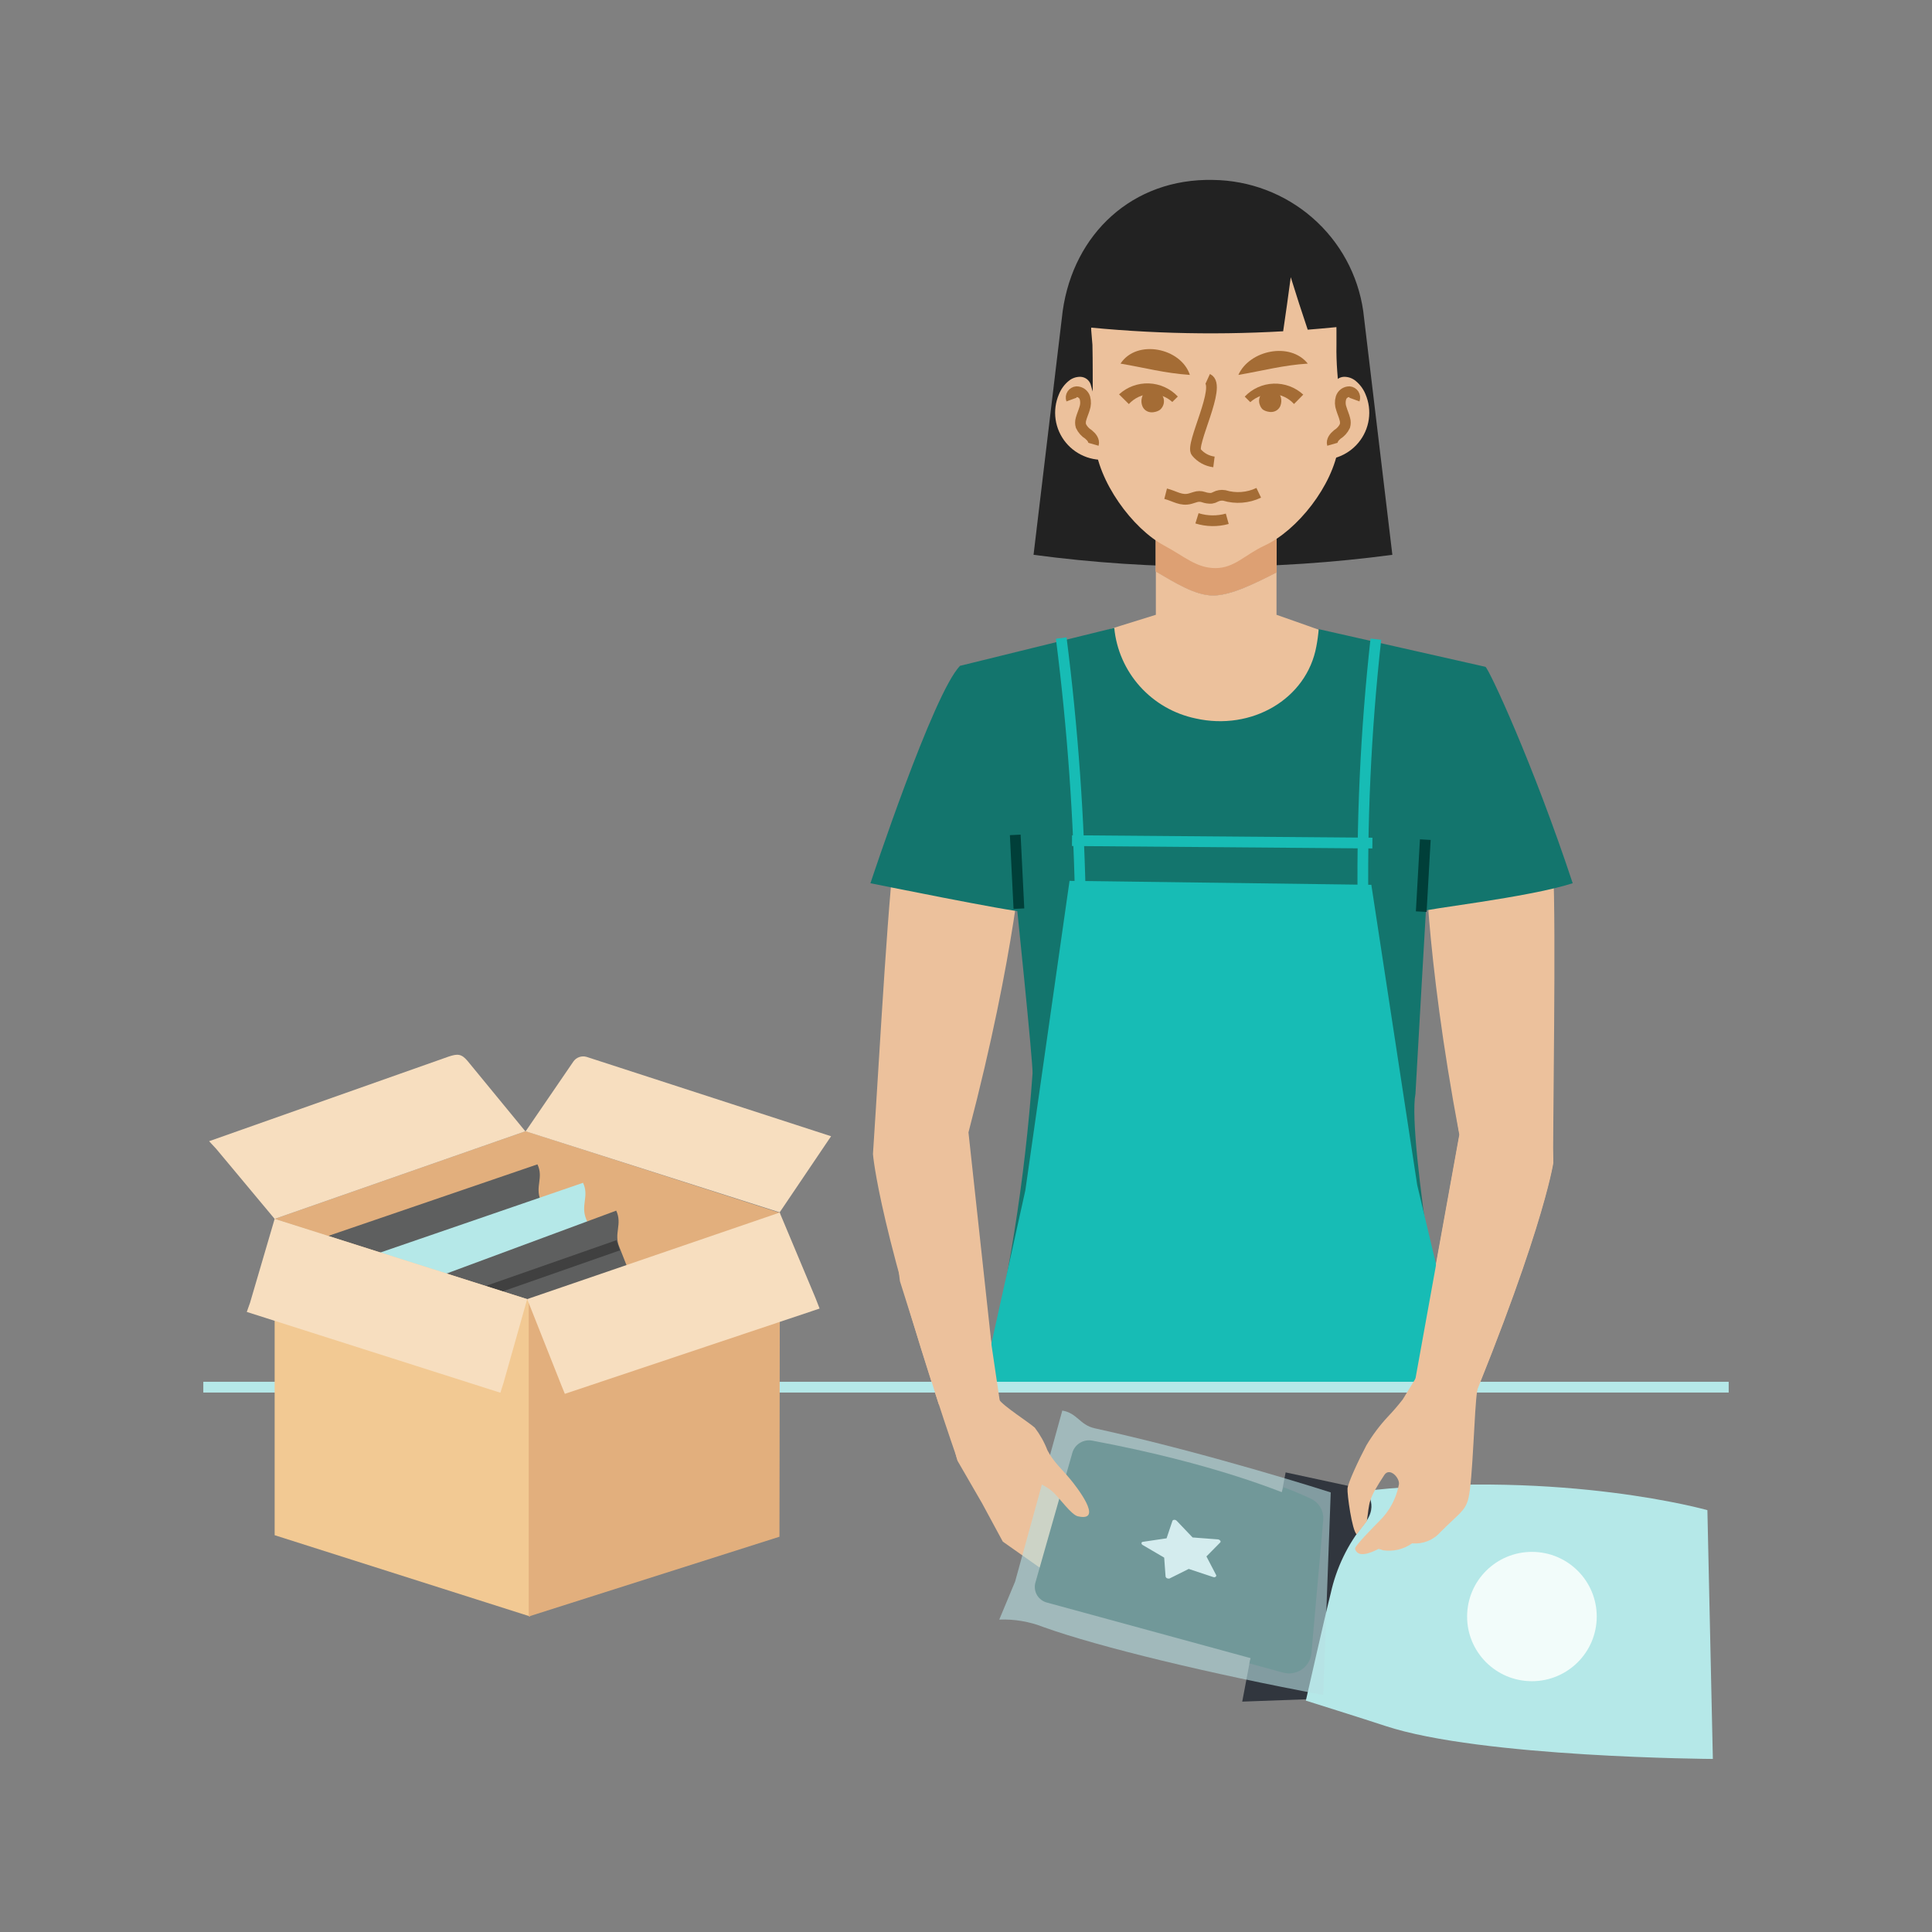 <svg width="180" height="180" viewBox="0 0 180 180" fill="none" xmlns="http://www.w3.org/2000/svg">
<rect x="0" y="0" width="180" height="180" fill="#808080" stroke="none"/>
<g clip-path="url(#clip0_305_29145)">
<path d="M144.56 78.813C145.025 82.355 144.74 98.525 144.696 108.338C144.696 108.338 143.667 115.49 134.777 136.292L131.472 130.539L135.961 105.714C132.724 88.54 132.774 78.703 132.774 78.703C134.064 73.725 144.56 78.813 144.56 78.813Z" fill="#ECC19C"/>
<path d="M83.546 78.074C82.833 81.579 81.984 97.706 81.332 107.519C81.332 107.519 81.859 114.726 89.237 136.095L92.957 130.588L90.23 105.505C94.662 88.602 95.307 78.783 95.307 78.783C94.408 73.731 83.546 78.074 83.546 78.074Z" fill="#ECC19C"/>
<path d="M113.008 16.764C105.519 16.604 100.025 21.778 99.009 28.973L96.293 51.691C107.387 53.169 118.63 53.169 129.723 51.691L127.008 28.973C126.525 25.613 124.849 22.534 122.281 20.295C119.714 18.056 116.424 16.803 113.008 16.764Z" fill="#222222"/>
<path d="M124.398 59.231C124.497 59.231 118.929 57.278 118.929 57.278V53.33C116.951 54.34 114.701 55.479 113.027 55.479C111.353 55.479 109.487 54.291 107.689 53.243V57.278C107.689 57.278 104.204 58.356 103.733 58.51C102.4 58.954 103.423 58.609 102.09 59.071C101.656 59.225 96.219 61.418 96.175 61.374C99.598 65.255 103.528 71.107 108.092 73.793C116.282 78.616 129.122 70.005 130.164 61.473C128.291 60.648 124.398 59.231 124.398 59.231Z" fill="#ECC19C"/>
<path d="M118.942 53.33V44.281L107.676 46.042V53.243C109.474 54.291 111.365 55.479 113.014 55.479C114.664 55.479 116.964 54.34 118.942 53.33Z" fill="#ECC19C"/>
<path d="M118.942 53.33V44.281L107.676 46.042V53.243C109.474 54.291 111.365 55.479 113.014 55.479C114.664 55.479 116.964 54.34 118.942 53.33Z" fill="#DDA073"/>
<path d="M131.875 101.901C131.875 101.698 132.991 82.405 132.991 82.405C132.991 82.405 133.877 70.608 138.397 62.126L122.86 58.615C122.818 59.152 122.745 59.687 122.643 60.216C121.744 65.144 116.604 68.107 111.396 66.937C109.391 66.519 107.574 65.474 106.209 63.955C104.845 62.437 104.005 60.524 103.813 58.498L89.442 62.034C91.978 68.541 93.68 75.34 94.507 82.269C94.638 83.44 96.256 99.08 96.2 100.004C95.501 109.86 93.945 119.637 91.55 129.227C91.55 129.227 134.528 129.054 135.204 129.104C135.204 129.104 131.069 106.213 131.875 101.901Z" fill="#13756D"/>
<path d="M95.53 110.895L99.647 82.066L127.764 82.436L132.036 110.396L136.432 128.9L91.55 128.863L95.53 110.895Z" fill="#17BCB5"/>
<path d="M98.872 59.446C99.944 67.867 100.546 76.339 100.676 84.826" stroke="#17BCB5" stroke-miterlimit="10"/>
<path d="M128.186 59.551C127.235 68.141 126.842 76.783 127.008 85.423" stroke="#17BCB5" stroke-miterlimit="10"/>
<path d="M99.876 78.321L127.863 78.549" stroke="#17BCB5" stroke-miterlimit="10"/>
<path d="M138.397 62.126C138.763 62.397 142.836 71.144 146.525 82.288C142.309 83.643 132.569 84.702 132.414 84.936C131.887 76.269 132.315 66.512 138.397 62.126Z" fill="#13756D"/>
<path d="M132.792 78.228L132.414 84.936" stroke="#003F39" stroke-miterlimit="10"/>
<path d="M95.357 84.943C94.365 84.98 81.097 82.288 81.097 82.288C81.097 82.288 86.962 64.528 89.448 62.034C96.039 66.124 95.524 78.167 95.357 84.943Z" fill="#13756D"/>
<path d="M101.606 35.792C101.538 35.601 101.414 35.435 101.251 35.313C101.088 35.192 100.892 35.12 100.689 35.108C100.277 35.093 99.874 35.231 99.561 35.496C99.162 35.826 98.853 36.249 98.662 36.728C98.342 37.467 98.234 38.279 98.348 39.075C98.462 39.871 98.794 40.621 99.308 41.242C99.822 41.864 100.498 42.332 101.262 42.598C102.026 42.863 102.849 42.915 103.64 42.747" fill="#ECC19C"/>
<path d="M124.267 35.792C124.336 35.601 124.46 35.435 124.623 35.313C124.786 35.192 124.981 35.12 125.185 35.108C125.597 35.093 126 35.231 126.313 35.496C126.713 35.827 127.024 36.25 127.219 36.728C127.535 37.467 127.642 38.279 127.527 39.074C127.412 39.869 127.08 40.617 126.566 41.238C126.053 41.858 125.378 42.327 124.616 42.593C123.853 42.859 123.031 42.912 122.24 42.747" fill="#ECC19C"/>
<path d="M113.238 52.929C111.458 52.929 110.305 51.808 108.464 50.828C105.525 49.264 102.264 44.853 101.991 41.139C101.712 37.695 101.854 35.595 101.78 32.127L101.662 30.716C101.662 24.014 106.777 18.581 113.089 18.581C119.4 18.581 124.515 24.014 124.515 30.716V32.127C124.441 35.595 125.222 38.164 124.714 41.582C124.168 45.278 120.851 49.424 117.832 50.822C115.953 51.697 115.011 52.929 113.238 52.929Z" fill="#ECC19C"/>
<path d="M99.827 37.227C99.798 37.148 99.788 37.064 99.797 36.98C99.807 36.897 99.835 36.816 99.881 36.745C99.926 36.675 99.988 36.615 100.06 36.572C100.132 36.528 100.214 36.502 100.298 36.494C100.473 36.495 100.642 36.551 100.783 36.654C100.923 36.757 101.027 36.902 101.079 37.067C101.172 37.402 101.159 37.757 101.042 38.084C100.943 38.416 100.794 38.73 100.707 39.069C100.651 39.271 100.651 39.484 100.707 39.685C100.861 40.014 101.109 40.29 101.42 40.48C101.699 40.708 101.972 41.047 101.873 41.392" stroke="#A46C35" stroke-miterlimit="10"/>
<path d="M126.189 37.227C126.218 37.148 126.228 37.064 126.219 36.98C126.21 36.897 126.181 36.816 126.136 36.745C126.09 36.675 126.029 36.615 125.956 36.572C125.884 36.528 125.803 36.502 125.718 36.494C125.544 36.495 125.374 36.551 125.234 36.654C125.093 36.757 124.99 36.902 124.937 37.067C124.838 37.401 124.851 37.758 124.974 38.084C125.073 38.416 125.222 38.73 125.303 39.069C125.359 39.271 125.359 39.483 125.303 39.685C125.149 40.014 124.901 40.29 124.59 40.48C124.311 40.708 124.038 41.047 124.137 41.392" stroke="#A46C35" stroke-miterlimit="10"/>
<path d="M112.518 35.299C113.87 35.915 110.857 41.459 111.458 42.137C111.871 42.633 112.458 42.954 113.101 43.036" stroke="#A46C35" stroke-miterlimit="10"/>
<path d="M120.256 25.825C120.764 27.468 121.291 29.098 121.837 30.716C123.49 30.585 125.144 30.423 126.797 30.23C125.669 23.01 119.475 17.891 112.94 17.866C106.405 17.842 100.23 23.01 99.089 30.248C105.878 31.051 112.724 31.257 119.549 30.864C119.797 29.189 120.033 27.509 120.256 25.825Z" fill="#222222"/>
<path d="M18.942 129.239H161.058" stroke="#B5E8E8" stroke-miterlimit="10"/>
<path d="M48.974 105.388L25.588 113.562L49.123 121.12L72.665 113.001L48.974 105.388Z" fill="#E2AF7D"/>
<path d="M20.151 107.045L19.481 106.324L41.801 98.439C42.626 98.168 42.985 98.168 43.556 98.84L48.944 105.4L25.588 113.562L20.151 107.045Z" fill="#F7DEBF"/>
<path d="M48.975 105.4L53.42 98.901C53.554 98.707 53.746 98.561 53.969 98.484C54.192 98.406 54.434 98.401 54.66 98.47L77.433 105.862L77.216 106.176L72.64 112.952L48.975 105.4Z" fill="#F7DEBF"/>
<path d="M111.52 48.291C112.437 48.576 113.417 48.591 114.341 48.334" stroke="#A46C35" stroke-miterlimit="10"/>
<path d="M108.6 45.999C109.468 46.221 110.039 46.695 110.9 46.455L111.359 46.313C111.606 46.23 111.874 46.23 112.122 46.313C112.362 46.4 112.617 46.438 112.872 46.424C113.001 46.405 113.125 46.361 113.238 46.295C113.49 46.161 113.78 46.114 114.062 46.159C115.126 46.48 116.272 46.392 117.274 45.913" stroke="#A46C35" stroke-miterlimit="10"/>
<path d="M48.869 128.358C48.881 128.28 48.861 128.2 48.813 128.137L47.437 126.289L47.679 124.145C47.685 124.091 47.674 124.036 47.648 123.988C47.621 123.941 47.58 123.903 47.53 123.88C47.514 123.872 47.496 123.868 47.477 123.868C47.459 123.868 47.441 123.872 47.425 123.88L45.813 124.595L44.12 123.264C44.104 123.248 44.084 123.236 44.062 123.23C44.04 123.223 44.017 123.222 43.994 123.226C43.972 123.231 43.95 123.24 43.932 123.254C43.914 123.268 43.9 123.286 43.891 123.307C43.875 123.349 43.875 123.395 43.891 123.436L44.269 125.703L42.992 126.997C42.957 127.039 42.939 127.091 42.939 127.145C42.939 127.199 42.957 127.251 42.992 127.293C43.015 127.329 43.05 127.357 43.091 127.373L44.951 128.063L45.837 130.231C45.851 130.28 45.883 130.323 45.926 130.349C45.97 130.375 46.023 130.384 46.073 130.373C46.107 130.356 46.133 130.327 46.148 130.293L46.91 128.445L48.739 128.488C48.773 128.485 48.804 128.47 48.828 128.447C48.852 128.423 48.867 128.392 48.869 128.358Z" fill="white"/>
<path d="M58.132 128.358C58.14 128.32 58.14 128.28 58.132 128.242C58.123 128.204 58.106 128.168 58.082 128.137L56.7 126.289L56.948 124.145C56.953 124.091 56.942 124.037 56.915 123.989C56.889 123.942 56.848 123.904 56.799 123.88C56.781 123.873 56.762 123.869 56.743 123.869C56.724 123.869 56.705 123.873 56.687 123.88L55.075 124.595L53.42 123.264C53.403 123.248 53.383 123.237 53.36 123.23C53.338 123.223 53.314 123.222 53.291 123.226C53.268 123.231 53.247 123.24 53.228 123.254C53.21 123.268 53.195 123.286 53.184 123.307C53.175 123.35 53.175 123.394 53.184 123.436L53.569 125.703L52.285 126.997C52.253 127.04 52.236 127.092 52.236 127.145C52.236 127.198 52.253 127.25 52.285 127.293C52.312 127.329 52.348 127.357 52.391 127.373L54.251 128.063L55.131 130.231C55.146 130.279 55.178 130.321 55.221 130.347C55.265 130.373 55.317 130.382 55.367 130.373C55.402 130.356 55.431 130.328 55.447 130.293L56.204 128.445L58.033 128.488C58.061 128.48 58.086 128.463 58.104 128.439C58.122 128.416 58.132 128.388 58.132 128.358Z" fill="white"/>
<path d="M50.072 108.48L30.263 115.256C31.098 116.349 31.683 117.611 31.974 118.952C33.282 124.133 36.934 133.859 41.169 143.321L57.562 132.738C57.562 132.738 54.393 121.829 50.357 111.794C49.843 110.544 50.661 109.712 50.072 108.48Z" fill="#5E5F5F"/>
<path d="M54.319 110.199L34.51 117.012C35.346 118.104 35.93 119.366 36.221 120.708C37.529 125.888 41.181 135.621 45.416 145.077L61.809 134.5C61.809 134.5 58.64 123.584 54.604 113.556C54.09 112.281 54.908 111.437 54.319 110.199Z" fill="#B5E8E8"/>
<path d="M57.413 112.792L41.442 118.712L37.598 119.611C38.434 120.704 39.02 121.966 39.315 123.307C40.623 128.488 44.275 138.214 48.504 147.676L64.896 137.099C64.896 137.099 61.728 126.184 57.692 116.155C57.177 114.905 57.996 114.055 57.413 112.792Z" fill="#5E5F5F"/>
<path d="M57.593 116.02L43.425 120.979" stroke="#404040" stroke-miterlimit="10"/>
<path d="M49.396 150.602V121.133L25.588 113.562V143.031L49.396 150.602Z" fill="#F2C993"/>
<path d="M49.26 150.602V121.133L72.665 112.971L72.621 143.173L49.26 150.602Z" fill="#E2AF7D"/>
<path d="M49.117 121.034L52.292 129.042L52.626 129.861L76.36 121.915L75.982 120.942L72.64 112.971L49.117 121.034Z" fill="#F7DEBF"/>
<path d="M49.117 121.034L46.91 128.845L46.619 129.757L22.991 122.229L23.294 121.379L25.588 113.562L49.117 121.034Z" fill="#F7DEBF"/>
<path d="M94.588 77.785L94.929 84.659" stroke="#003F39" stroke-miterlimit="10"/>
<path d="M124.999 158.197L115.736 158.536L119.779 137.179L137.56 141.011L124.999 158.197Z" fill="#31363E"/>
<path d="M127.671 138.849C145.837 136.945 159.074 140.697 159.074 140.697L159.583 163.877C159.583 163.877 137.982 163.754 129.054 160.797C127.194 160.181 121.663 158.444 121.663 158.444C121.663 158.444 123.523 150.226 123.982 148.44C124.5 146.085 125.561 143.881 127.082 142.003C128.7 140.032 126.865 138.935 127.671 138.849Z" fill="#B5E8E8"/>
<path d="M132.631 127.213L130.691 130.379C130.254 130.943 129.789 131.483 129.296 131.999C128.537 132.815 127.868 133.709 127.299 134.666C126.586 136.009 125.588 138.159 125.545 138.676C125.501 139.194 125.96 142.588 126.4 142.958L127.343 141.726C127.628 139.878 127.398 139.822 128.979 137.414C129.463 136.687 130.405 137.66 130.337 138.282C130.102 139.587 129.462 140.787 128.508 141.713C128.074 142.157 126.177 144.06 126.245 144.3C126.716 145.939 130.486 142.976 130.486 142.976C130.486 142.976 132.613 140.303 133.04 139.526C133.468 138.75 135.651 129.338 135.651 129.338L132.631 127.213Z" fill="#ECC19C"/>
<path d="M131.242 143.752C131.357 143.743 131.473 143.755 131.583 143.789C132.072 143.833 132.564 143.76 133.018 143.578C133.473 143.396 133.878 143.11 134.2 142.742C135.973 140.968 136.506 140.777 136.804 139.625C137.225 137.968 137.349 131.253 137.628 129.566C137.666 129.362 138.248 126.572 138.087 126.486L135.527 129.042L134.64 139.643L131.242 143.752Z" fill="#ECC19C"/>
<path d="M128.44 144.313C128.582 144.339 128.722 144.38 128.855 144.436C129.812 144.577 130.786 144.343 131.571 143.783C133.121 142.693 135.496 140.703 135.911 138.442C136.233 136.761 135.632 133.342 135.911 131.666C135.942 131.457 136.444 129.436 136.295 129.313L135.26 128.432L132.011 140.192L128.44 144.313Z" fill="#ECC19C"/>
<path d="M99.201 138.984C99.201 138.984 97.341 142.237 98.581 143.512C99.821 144.787 99.871 148.169 99.871 148.169L93.429 143.629L91.501 140.062L89.207 136.095C87.867 131.931 91.439 130.502 91.439 130.502L99.201 138.984Z" fill="#ECC19C"/>
<path d="M99.92 135.313L96.46 147.467C96.409 147.66 96.396 147.863 96.424 148.061C96.452 148.26 96.52 148.451 96.623 148.623C96.727 148.795 96.864 148.945 97.026 149.064C97.189 149.183 97.374 149.268 97.57 149.315L119.661 155.345C119.884 155.413 120.12 155.431 120.351 155.398C120.582 155.365 120.804 155.282 120.999 155.155C121.195 155.029 121.36 154.861 121.483 154.664C121.607 154.467 121.685 154.245 121.713 154.015L122.817 141.559C122.84 141.251 122.767 140.942 122.607 140.677C122.447 140.411 122.208 140.201 121.924 140.075C119.593 139.003 113.045 136.336 101.78 134.223C101.389 134.144 100.983 134.211 100.639 134.413C100.296 134.614 100.039 134.935 99.92 135.313Z" fill="#082E2B"/>
<path d="M113.672 143.524C113.645 143.494 113.613 143.469 113.577 143.451C113.541 143.433 113.501 143.422 113.461 143.42L111.111 143.241L109.623 141.682C109.584 141.643 109.533 141.615 109.478 141.603C109.423 141.591 109.366 141.595 109.313 141.615C109.295 141.622 109.279 141.633 109.265 141.647C109.251 141.66 109.24 141.677 109.233 141.695L108.687 143.321L106.486 143.647C106.374 143.647 106.318 143.752 106.362 143.845C106.382 143.882 106.412 143.914 106.449 143.937L108.464 145.12L108.594 146.881C108.606 146.934 108.637 146.981 108.679 147.015C108.722 147.048 108.775 147.066 108.829 147.066C108.872 147.079 108.917 147.079 108.96 147.066L110.751 146.173L113.033 146.931C113.081 146.952 113.134 146.956 113.185 146.941C113.235 146.927 113.278 146.894 113.306 146.851C113.313 146.834 113.317 146.816 113.317 146.798C113.317 146.78 113.313 146.762 113.306 146.746L112.401 145.009L113.678 143.715C113.692 143.703 113.703 143.688 113.71 143.671C113.718 143.655 113.721 143.637 113.72 143.618C113.72 143.6 113.715 143.582 113.707 143.566C113.698 143.55 113.686 143.535 113.672 143.524Z" fill="white"/>
<g style="mix-blend-mode:multiply">
<path d="M116.53 154.489L119.63 155.339C119.853 155.406 120.089 155.424 120.32 155.392C120.551 155.359 120.772 155.276 120.968 155.149C121.164 155.022 121.329 154.855 121.452 154.657C121.576 154.46 121.654 154.239 121.682 154.009L122.786 141.553C122.809 141.244 122.735 140.936 122.576 140.67C122.416 140.405 122.177 140.195 121.893 140.069C121.31 139.804 120.547 139.453 119.413 139.034" stroke="#082E2B" stroke-miterlimit="10"/>
</g>
<path opacity="0.6" d="M98.972 131.42L94.576 147.35L93.1 150.892C94.515 150.838 95.926 151.08 97.242 151.6C102.4 153.448 112.81 155.961 123.282 157.914L123.982 139.046C123.982 139.046 112.872 135.467 101.997 133.071C100.602 132.769 100.366 131.648 98.972 131.42Z" fill="#B7E0E3"/>
<path d="M91.531 130.317H91.854C91.854 130.317 91.079 127.287 93.063 130.373C93.447 130.989 95.822 132.486 96.411 133.015C96.899 133.655 97.294 134.36 97.583 135.11C98.141 136.206 98.934 136.865 99.734 137.839C100.18 138.381 102.946 141.843 100.422 141.27C99.802 141.134 98.711 139.545 98.048 138.954C97.477 138.448 96.882 138.294 96.293 137.814C96.051 137.617 95.531 137.346 95.376 137.069L91.531 130.317Z" fill="#ECC19C"/>
<path d="M118.365 36.328C118.194 36.323 118.024 36.36 117.871 36.436C117.719 36.513 117.587 36.626 117.489 36.765C117.392 36.904 117.33 37.066 117.311 37.235C117.292 37.404 117.315 37.575 117.379 37.732C117.431 37.889 117.52 38.031 117.64 38.145C117.791 38.252 117.965 38.323 118.148 38.355C118.317 38.395 118.493 38.395 118.663 38.355C118.799 38.32 118.926 38.255 119.034 38.164C119.141 38.073 119.226 37.959 119.283 37.831C119.387 37.575 119.407 37.292 119.338 37.024C119.314 36.946 119.285 36.87 119.252 36.796C119.175 36.637 119.05 36.505 118.894 36.42C118.739 36.335 118.56 36.301 118.384 36.322L118.365 36.328Z" fill="#A46C35"/>
<path d="M107.36 36.328C107.578 36.323 107.792 36.385 107.973 36.506C108.154 36.626 108.294 36.799 108.372 37.001C108.451 37.203 108.465 37.424 108.413 37.635C108.36 37.845 108.244 38.034 108.079 38.176C107.928 38.283 107.754 38.354 107.571 38.385C107.404 38.425 107.229 38.425 107.062 38.385C106.925 38.352 106.798 38.287 106.69 38.196C106.583 38.105 106.498 37.991 106.442 37.862C106.333 37.607 106.313 37.322 106.387 37.055C106.405 36.976 106.432 36.9 106.467 36.827C106.545 36.667 106.671 36.535 106.828 36.45C106.984 36.365 107.164 36.331 107.341 36.352L107.36 36.328Z" fill="#A46C35"/>
<path d="M115.376 34.93C116.406 32.626 120.2 31.819 121.843 33.876C119.543 34.024 117.652 34.541 115.376 34.93Z" fill="#A46C35"/>
<path d="M110.857 34.93C108.501 34.769 106.709 34.27 104.396 33.876C105.909 31.566 110.038 32.41 110.857 34.93Z" fill="#A46C35"/>
<path d="M115.978 36.944C116.678 36.207 117.643 35.775 118.663 35.742C119.682 35.708 120.674 36.076 121.422 36.765L120.56 37.64C120.312 37.366 120.013 37.144 119.679 36.985C119.345 36.827 118.983 36.735 118.613 36.716C118.226 36.696 117.839 36.752 117.474 36.881C117.109 37.01 116.774 37.209 116.486 37.468L115.978 36.962V36.944Z" fill="#A46C35"/>
<path d="M109.22 37.449C108.656 36.943 107.914 36.679 107.155 36.716C106.396 36.753 105.683 37.088 105.171 37.646L104.26 36.741C105.015 36.05 106.014 35.683 107.039 35.721C108.065 35.759 109.034 36.199 109.735 36.944L109.22 37.449Z" fill="#A46C35"/>
<path d="M82.944 96.807C82.064 105.234 83.31 114.991 83.843 119.359L87.464 130.841L93.156 130.588L89.839 108.141C92.288 95.852 83.391 92.538 82.944 96.807Z" fill="#ECC19C"/>
<path d="M144.721 108.338C144.721 108.338 143.692 115.49 134.801 136.292L131.497 130.539L135.985 105.714C132.78 88.54 144.765 98.507 144.721 108.338Z" fill="#ECC19C"/>
<path d="M148.756 150.923C148.931 147.6 146.373 144.766 143.043 144.593C139.712 144.419 136.87 146.972 136.695 150.295C136.52 153.618 139.078 156.452 142.408 156.625C145.739 156.799 148.581 154.246 148.756 150.923Z" fill="#F2FCFA"/>
</g>
<defs>
<clipPath id="clip0_305_29145">
<rect width="180" height="180" fill="white"/>
</clipPath>
</defs>
</svg>
